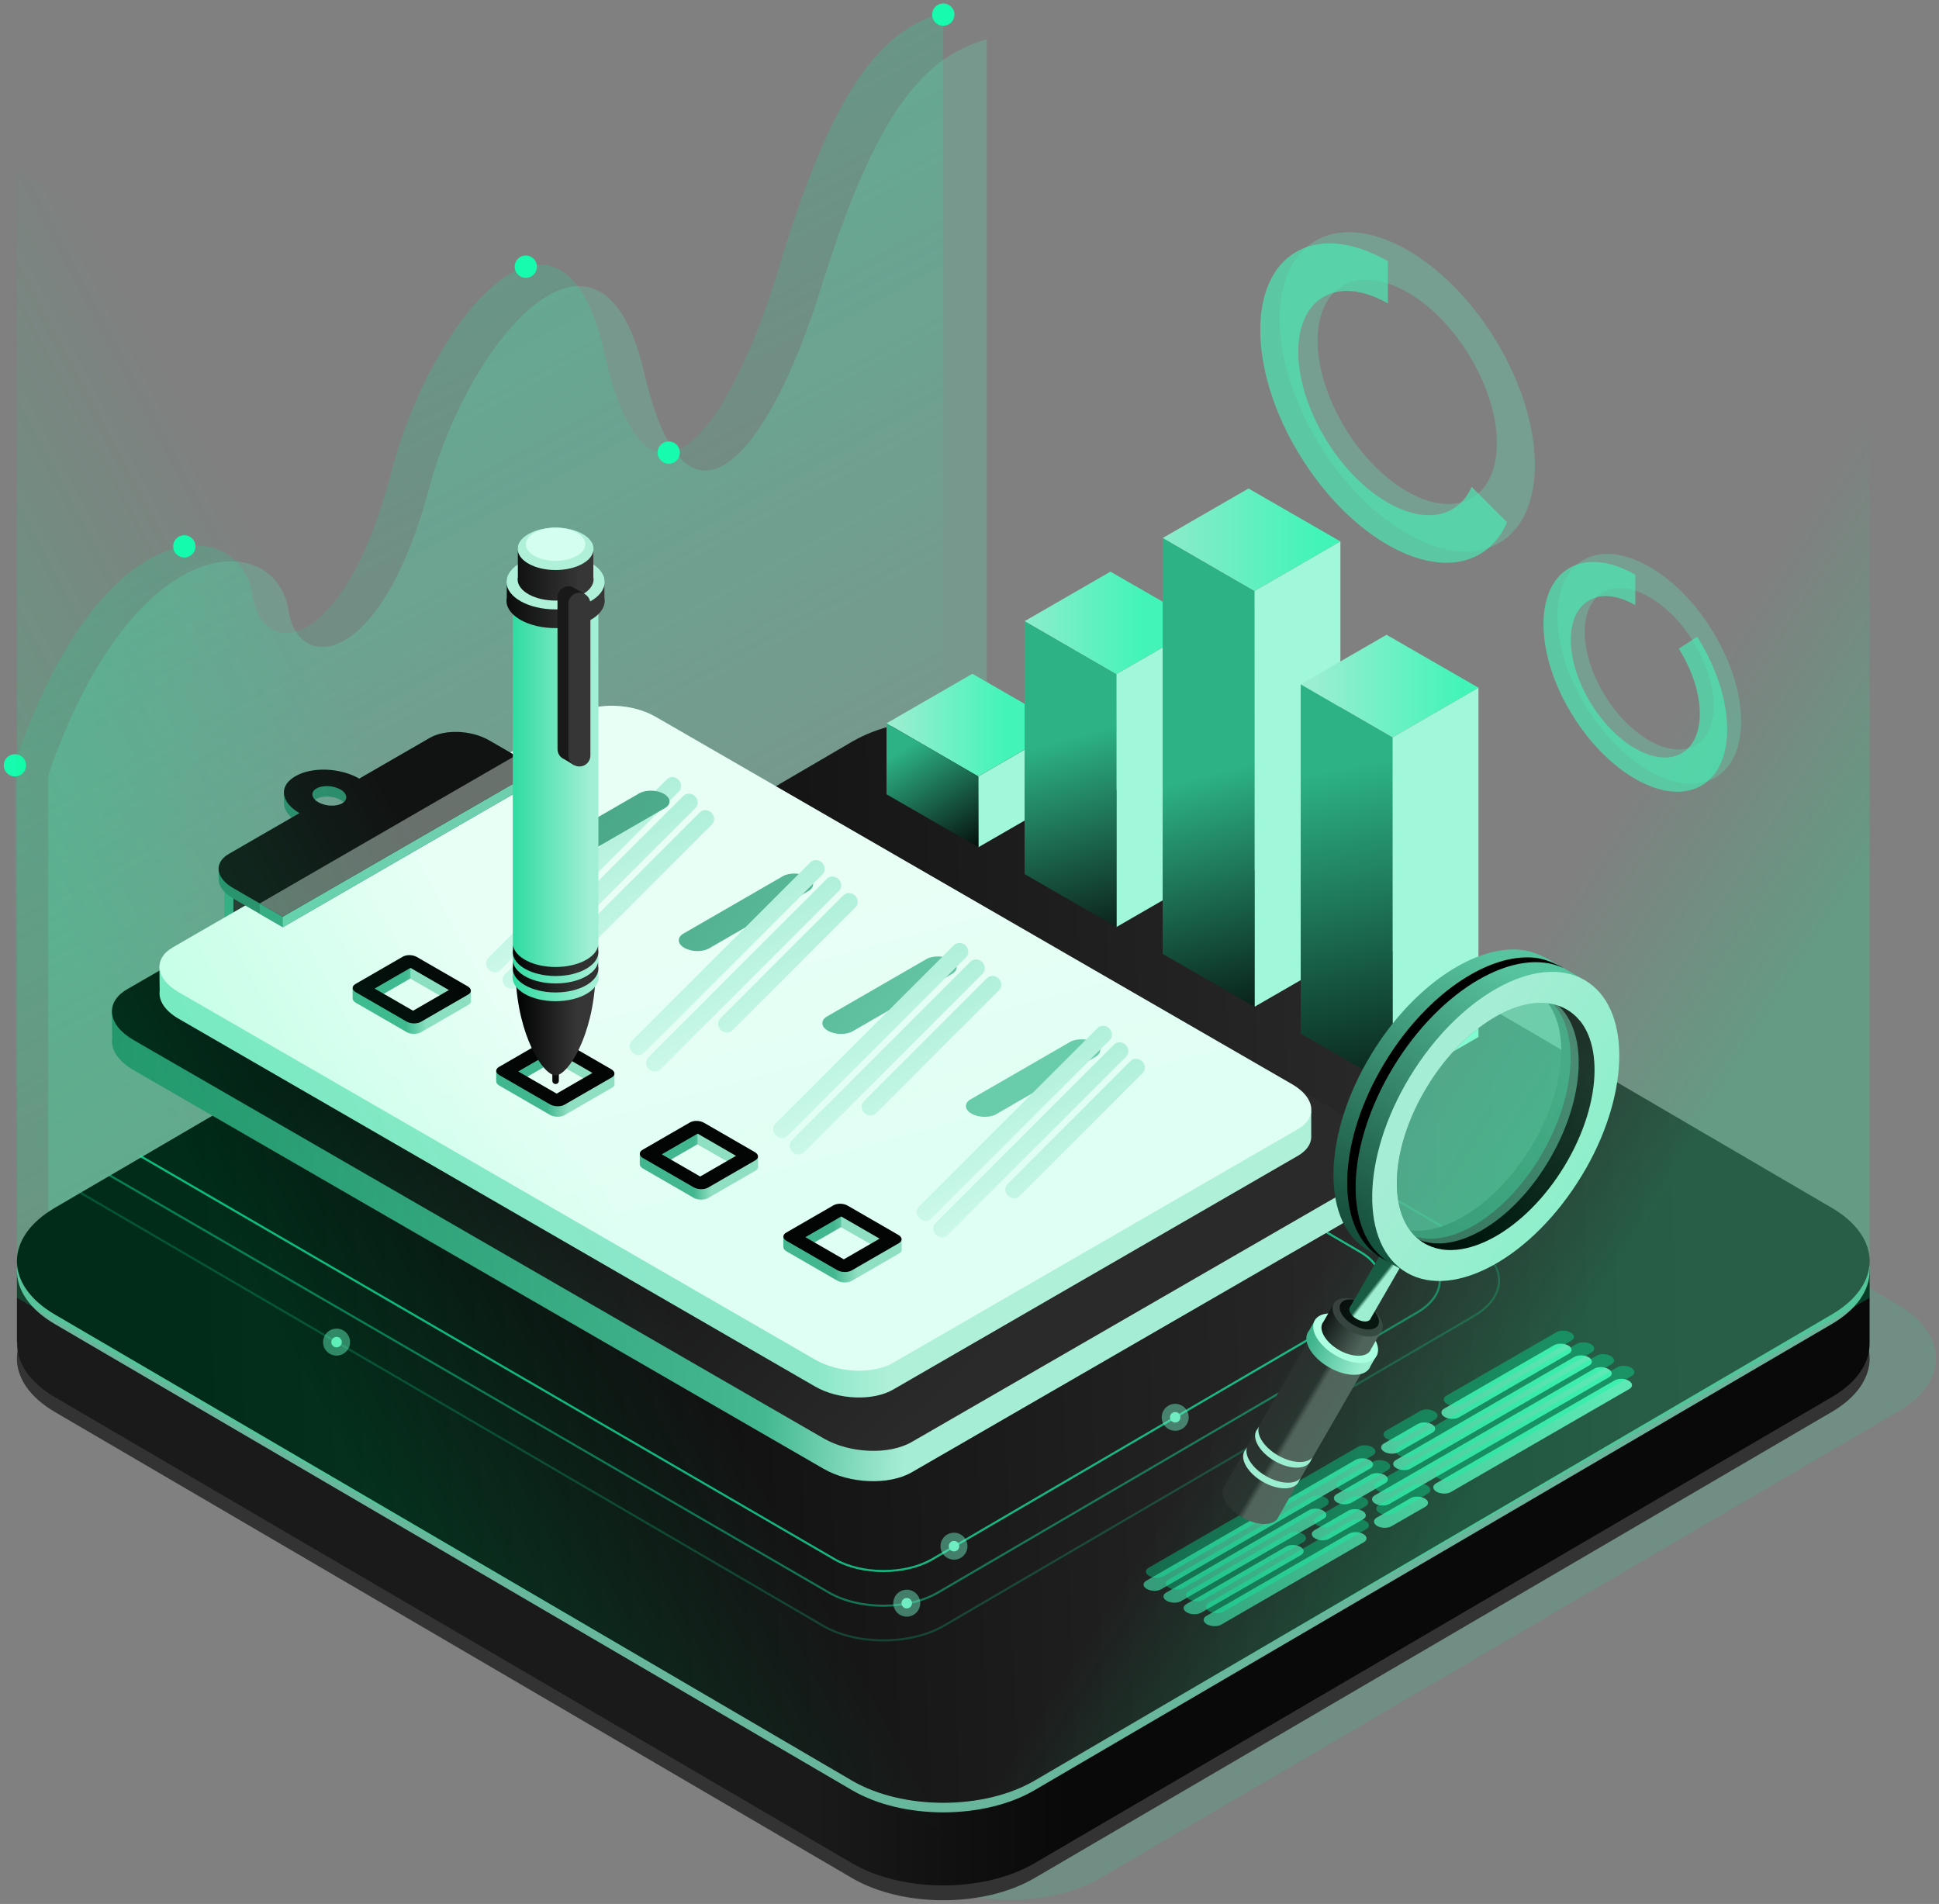 <svg xmlns="http://www.w3.org/2000/svg" xmlns:xlink="http://www.w3.org/1999/xlink" width="444px" height="436px" viewBox="0 0 444 436"><rect x="0" y="0" width="444" height="436" fill="#808080" stroke="none"/><title>Commercial Due Diligence-icn</title><desc>Created with Sketch.</desc><defs><linearGradient x1="47.445%" y1="7.532%" x2="70.611%" y2="67.001%" id="linearGradient-1"><stop stop-color="#32C896" offset="0%"></stop><stop stop-color="#32C896" stop-opacity="0" offset="100%"></stop></linearGradient><linearGradient x1="43.189%" y1="91.895%" x2="56.609%" y2="91.895%" id="linearGradient-2"><stop stop-color="#1A1A1A" offset="0%"></stop><stop stop-color="#090909" offset="100%"></stop></linearGradient><linearGradient x1="89.573%" y1="49.19%" x2="10.284%" y2="50.722%" id="linearGradient-3"><stop stop-color="#333333" offset="0%"></stop><stop stop-color="#000000" offset="100%"></stop></linearGradient><linearGradient x1="37.024%" y1="64.474%" x2="104.678%" y2="62.957%" id="linearGradient-4"><stop stop-color="#A6EDD5" offset="0%"></stop><stop stop-color="#43B891" offset="16.381%"></stop><stop stop-color="#287E61" stop-opacity="0.997" offset="100%"></stop></linearGradient><linearGradient x1="81.163%" y1="39.993%" x2="24.526%" y2="75.106%" id="linearGradient-5"><stop stop-color="#030404" offset="0%"></stop><stop stop-color="#2A2A2A" offset="100%"></stop></linearGradient><linearGradient x1="36.591%" y1="96.768%" x2="42.978%" y2="96.768%" id="linearGradient-6"><stop stop-color="#AFF0D8" offset="0%"></stop><stop stop-color="#8CE7C9" offset="100%"></stop></linearGradient><linearGradient x1="53.407%" y1="35.923%" x2="38.113%" y2="68.37%" id="linearGradient-7"><stop stop-color="#E8FFF6" offset="0%"></stop><stop stop-color="#E0FFF4" offset="100%"></stop></linearGradient><linearGradient x1="169.855%" y1="80.075%" x2="-40.374%" y2="40.211%" id="linearGradient-8"><stop stop-color="#DCFDF2" offset="0%"></stop><stop stop-color="#A6EDD5" offset="100%"></stop></linearGradient><linearGradient x1="169.855%" y1="79.523%" x2="-40.374%" y2="39.659%" id="linearGradient-9"><stop stop-color="#DCFDF2" offset="0%"></stop><stop stop-color="#A6EDD5" offset="100%"></stop></linearGradient><linearGradient x1="240.074%" y1="107.872%" x2="-57.065%" y2="28.238%" id="linearGradient-10"><stop stop-color="#DCFDF2" offset="0%"></stop><stop stop-color="#A6EDD5" offset="100%"></stop></linearGradient><linearGradient x1="237.305%" y1="131.649%" x2="-347.527%" y2="-102.01%" id="linearGradient-11"><stop stop-color="#69CCAB" offset="0%"></stop><stop stop-color="#2C8668" stop-opacity="0.996" offset="100%"></stop></linearGradient><linearGradient x1="169.855%" y1="76.149%" x2="-40.374%" y2="36.285%" id="linearGradient-12"><stop stop-color="#DCFDF2" offset="0%"></stop><stop stop-color="#A6EDD5" offset="100%"></stop></linearGradient><linearGradient x1="169.855%" y1="75.596%" x2="-40.374%" y2="35.733%" id="linearGradient-13"><stop stop-color="#DCFDF2" offset="0%"></stop><stop stop-color="#A6EDD5" offset="100%"></stop></linearGradient><linearGradient x1="240.074%" y1="100.029%" x2="-57.065%" y2="20.395%" id="linearGradient-14"><stop stop-color="#DCFDF2" offset="0%"></stop><stop stop-color="#A6EDD5" offset="100%"></stop></linearGradient><linearGradient x1="130.421%" y1="96.021%" x2="-454.41%" y2="-137.638%" id="linearGradient-15"><stop stop-color="#69CCAB" offset="0%"></stop><stop stop-color="#2C8668" stop-opacity="0.996" offset="100%"></stop></linearGradient><linearGradient x1="169.855%" y1="72.223%" x2="-40.374%" y2="32.359%" id="linearGradient-16"><stop stop-color="#DCFDF2" offset="0%"></stop><stop stop-color="#A6EDD5" offset="100%"></stop></linearGradient><linearGradient x1="169.855%" y1="71.67%" x2="-40.374%" y2="31.806%" id="linearGradient-17"><stop stop-color="#DCFDF2" offset="0%"></stop><stop stop-color="#A6EDD5" offset="100%"></stop></linearGradient><linearGradient x1="240.074%" y1="92.186%" x2="-57.065%" y2="12.551%" id="linearGradient-18"><stop stop-color="#DCFDF2" offset="0%"></stop><stop stop-color="#A6EDD5" offset="100%"></stop></linearGradient><linearGradient x1="54.217%" y1="92.755%" x2="39.63%" y2="92.755%" id="linearGradient-19"><stop stop-color="#42B68F" offset="0%"></stop><stop stop-color="#8FDFC2" offset="100%"></stop></linearGradient><linearGradient x1="23.538%" y1="60.394%" x2="-561.294%" y2="-173.266%" id="linearGradient-20"><stop stop-color="#69CCAB" offset="0%"></stop><stop stop-color="#2C8668" stop-opacity="0.996" offset="100%"></stop></linearGradient><linearGradient x1="169.855%" y1="68.296%" x2="-40.374%" y2="28.433%" id="linearGradient-21"><stop stop-color="#DCFDF2" offset="0%"></stop><stop stop-color="#A6EDD5" offset="100%"></stop></linearGradient><linearGradient x1="169.855%" y1="67.744%" x2="-40.374%" y2="27.88%" id="linearGradient-22"><stop stop-color="#DCFDF2" offset="0%"></stop><stop stop-color="#A6EDD5" offset="100%"></stop></linearGradient><linearGradient x1="240.074%" y1="84.342%" x2="-57.065%" y2="4.708%" id="linearGradient-23"><stop stop-color="#DCFDF2" offset="0%"></stop><stop stop-color="#A6EDD5" offset="100%"></stop></linearGradient><linearGradient x1="57.865%" y1="90.529%" x2="37.629%" y2="90.529%" id="linearGradient-24"><stop stop-color="#42B68F" offset="0%"></stop><stop stop-color="#8FDFC2" offset="100%"></stop></linearGradient><linearGradient x1="32.315%" y1="51.785%" x2="95.27%" y2="51.785%" id="linearGradient-25"><stop stop-color="#42F4B8" offset="0%"></stop><stop stop-color="#99EED0" offset="100%"></stop></linearGradient><linearGradient x1="71.11%" y1="16.214%" x2="23.861%" y2="120.401%" id="linearGradient-26"><stop stop-color="#2DB285" offset="0%"></stop><stop stop-color="#020202" offset="100%"></stop></linearGradient><linearGradient x1="33.575%" y1="54.901%" x2="101.567%" y2="54.901%" id="linearGradient-27"><stop stop-color="#42F4B8" offset="0%"></stop><stop stop-color="#90ECCD" offset="100%"></stop></linearGradient><linearGradient x1="51.117%" y1="38.312%" x2="44.618%" y2="117.772%" id="linearGradient-28"><stop stop-color="#2DB285" offset="0%"></stop><stop stop-color="#050505" offset="100%"></stop></linearGradient><linearGradient x1="13.005%" y1="46.116%" x2="95.505%" y2="46.116%" id="linearGradient-29"><stop stop-color="#42F4B8" offset="0%"></stop><stop stop-color="#89EBC9" offset="100%"></stop></linearGradient><linearGradient x1="50.341%" y1="50.526%" x2="47.152%" y2="114.061%" id="linearGradient-30"><stop stop-color="#2DB285" offset="0%"></stop><stop stop-color="#010101" offset="100%"></stop></linearGradient><linearGradient x1="7.848%" y1="57.447%" x2="93.777%" y2="57.447%" id="linearGradient-31"><stop stop-color="#41F4B8" offset="0%"></stop><stop stop-color="#9BEED1" offset="100%"></stop></linearGradient><linearGradient x1="51.079%" y1="20.726%" x2="46.749%" y2="121.598%" id="linearGradient-32"><stop stop-color="#2DB285" offset="0%"></stop><stop stop-color="#000000" offset="100%"></stop></linearGradient><linearGradient x1="101.009%" y1="32.742%" x2="-2.039%" y2="66.211%" id="linearGradient-33"><stop stop-color="#76E2BE" offset="0%"></stop><stop stop-color="#369B7A" offset="100%"></stop></linearGradient><linearGradient x1="344.188%" y1="167.277%" x2="-240.643%" y2="-66.382%" id="linearGradient-34"><stop stop-color="#69CCAB" offset="0%"></stop><stop stop-color="#2C8668" stop-opacity="0.996" offset="100%"></stop></linearGradient><linearGradient x1="54.964%" y1="90.587%" x2="37.697%" y2="90.587%" id="linearGradient-35"><stop stop-color="#42B68F" offset="0%"></stop><stop stop-color="#8FDFC2" offset="100%"></stop></linearGradient><linearGradient x1="56.794%" y1="89.637%" x2="39.253%" y2="89.637%" id="linearGradient-36"><stop stop-color="#42B68F" offset="0%"></stop><stop stop-color="#8FDFC2" offset="100%"></stop></linearGradient><linearGradient x1="23.043%" y1="53.17%" x2="92.873%" y2="53.17%" id="linearGradient-37"><stop stop-color="#363636" offset="0%"></stop><stop stop-color="#040505" offset="100%"></stop></linearGradient><linearGradient x1="9.498%" y1="56.381%" x2="124.278%" y2="56.381%" id="linearGradient-38"><stop stop-color="#A1EFD4" offset="0%"></stop><stop stop-color="#11D695" offset="100%"></stop></linearGradient><linearGradient x1="25.514%" y1="-0.534%" x2="111.339%" y2="-0.534%" id="linearGradient-39"><stop stop-color="#363636" offset="0%"></stop><stop stop-color="#030404" offset="100%"></stop></linearGradient><linearGradient x1="18.327%" y1="59.578%" x2="129.343%" y2="59.578%" id="linearGradient-40"><stop stop-color="#363636" offset="0%"></stop><stop stop-color="#030404" offset="100%"></stop></linearGradient><linearGradient x1="25.766%" y1="133.151%" x2="99.06%" y2="133.151%" id="linearGradient-41"><stop stop-color="#323232" offset="0%"></stop><stop stop-color="#030404" offset="100%"></stop></linearGradient><linearGradient x1="25.766%" y1="79.193%" x2="99.06%" y2="79.193%" id="linearGradient-42"><stop stop-color="#323232" offset="0%"></stop><stop stop-color="#030404" offset="100%"></stop></linearGradient><linearGradient x1="45.812%" y1="48.571%" x2="55.629%" y2="48.194%" id="linearGradient-43"><stop stop-color="#565B59" offset="0%"></stop><stop stop-color="#2B2B2B" offset="100%"></stop></linearGradient><linearGradient x1="8.569%" y1="51.459%" x2="90.236%" y2="55.273%" id="linearGradient-44"><stop stop-color="#A6EDD5" offset="0%"></stop><stop stop-color="#40B28C" offset="100%"></stop></linearGradient><linearGradient x1="18.062%" y1="59.693%" x2="101.246%" y2="59.693%" id="linearGradient-45"><stop stop-color="#555A58" offset="0%"></stop><stop stop-color="#0F0F0F" offset="100%"></stop></linearGradient><linearGradient x1="45.722%" y1="58.558%" x2="58.004%" y2="53.028%" id="linearGradient-46"><stop stop-color="#A6EDD5" offset="0%"></stop><stop stop-color="#1A5541" offset="100%"></stop></linearGradient><linearGradient x1="77.706%" y1="46.45%" x2="14.629%" y2="42.251%" id="linearGradient-47"><stop stop-color="#212121" offset="0%"></stop><stop stop-color="#000000" offset="100%"></stop></linearGradient><linearGradient x1="91.478%" y1="51.569%" x2="-4.285%" y2="53.87%" id="linearGradient-48"><stop stop-color="#57C39F" offset="0%"></stop><stop stop-color="#114534" offset="100%"></stop></linearGradient><linearGradient x1="63.909%" y1="74.572%" x2="49.561%" y2="58.493%" id="linearGradient-49"><stop stop-color="#00FF92" offset="0%"></stop><stop stop-color="#00FF92" stop-opacity="0" offset="100%"></stop></linearGradient><linearGradient x1="31.931%" y1="73.513%" x2="54.775%" y2="51.996%" id="linearGradient-50"><stop stop-color="#00FF92" offset="0%"></stop><stop stop-color="#00FF92" stop-opacity="0" offset="100%"></stop></linearGradient></defs><g id="Page-1" stroke="none" stroke-width="1" fill="none" fill-rule="evenodd"><g id="Commercial-Due-Diligence-icn"><path d="M215.996,2.867 C201.431,7.046 190.583,20.62 178.335,61.338 C167.413,97.646 148.375,125.174 138.368,80.726 C128.503,36.911 98.672,73.167 89.708,107.692 C78.664,150.222 59.945,150.881 57.85,136.482 C55.115,117.676 23.108,116.256 3.412,174.827 L3.412,301.709 L200.815,187.738 L215.996,187.586 L215.996,2.867 Z" id="path5709" fill="url(#linearGradient-1)" fill-rule="nonzero" opacity="0.375"></path><path d="M225.953,8.994 C211.231,13.088 200.266,26.384 187.885,66.266 C176.846,101.83 157.601,128.793 147.486,85.257 C137.515,42.341 107.362,77.853 98.3,111.67 C87.137,153.328 68.216,153.974 66.098,139.87 C63.333,121.449 30.98,120.058 11.071,177.429 L11.071,301.709 L210.608,190.075 L225.953,189.926 L225.953,8.994 Z" id="path5889" fill="#5BF2BF" fill-rule="nonzero" opacity="0.216"></path><path d="M252.075,192.066 L434.627,298.809 C446.2,305.576 446.2,316.471 434.627,323.238 L252.075,429.981 C240.502,436.748 221.868,436.748 210.295,429.981 L27.743,323.238 C16.17,316.471 16.17,305.576 27.743,298.809 L210.295,192.066 C221.868,185.299 240.502,185.299 252.075,192.066 L252.075,192.066 Z" id="path3925" fill="#32C896" fill-rule="nonzero" opacity="0.2"></path><path d="M236.886,192.159 L419.438,298.901 C431.011,305.668 431.011,316.564 419.438,323.331 L236.886,430.073 C225.313,436.84 206.679,436.84 195.106,430.073 L12.554,323.331 C0.981,316.564 0.981,305.668 12.554,298.901 L195.106,192.159 C206.679,185.392 225.313,185.392 236.886,192.159 Z" id="path3927" fill="#333333" fill-rule="nonzero"></path><path d="M216.018,183.677 C208.467,183.677 200.902,185.371 195.115,188.755 L14.823,294.159 L3.878,291.448 L3.878,307.323 L3.927,307.323 C3.752,311.874 6.598,316.46 12.555,319.943 L195.115,426.679 C206.688,433.446 225.299,433.446 236.872,426.679 L419.432,319.943 C425.24,316.547 428.131,312.1 428.109,307.668 L428.109,290.659 L416.967,294.061 L236.872,188.755 C231.086,185.371 223.57,183.677 216.018,183.677 L216.018,183.677 Z" id="path3929" fill="url(#linearGradient-2)" fill-rule="nonzero"></path><path d="M195.106,172.034 L12.554,278.777 C0.981,285.544 0.981,296.439 12.554,303.206 L195.106,409.949 C206.679,416.716 225.313,416.716 236.886,409.949 L419.438,303.206 C431.011,296.439 431.011,285.544 419.438,278.777 L236.886,172.034 C225.313,165.267 206.679,165.267 195.106,172.034 Z" id="path3931" fill="#68B69C" fill-rule="nonzero"></path><path d="M236.886,169.843 L419.438,276.585 C431.011,283.352 431.011,294.248 419.438,301.015 L236.886,407.757 C225.313,414.524 206.679,414.524 195.106,407.757 L12.554,301.015 C0.981,294.248 0.981,283.352 12.554,276.585 L195.106,169.843 C206.679,163.076 225.313,163.076 236.886,169.843 Z" id="path3933" fill="url(#linearGradient-3)" fill-rule="nonzero"></path><path d="M25.096,269.139 L189.742,364.656 C196.693,368.719 207.886,368.719 214.837,364.656 L324.486,300.574 C331.438,296.512 331.438,289.971 324.486,285.908 L214.837,221.826 C207.886,217.763 196.693,217.763 189.742,221.826" id="path5564" stroke="#16FBAE" stroke-width="0.481" opacity="0.407"></path><path d="M32.087,264.703 L191.078,357.043 C197.299,360.656 207.29,360.673 213.501,357.043 L311.477,299.793 C317.688,296.163 317.688,290.319 311.477,286.69 L213.501,229.439 C207.29,225.81 197.289,225.81 191.078,229.439" id="path5566" stroke="#16FBAE" stroke-width="0.481" opacity="0.694"></path><path d="M18.439,273.145 L188.406,372.27 C196.097,376.766 208.481,376.766 216.173,372.27 L337.496,301.356 C345.187,296.86 345.187,289.622 337.496,285.126 L216.173,214.212 C208.481,209.717 196.097,209.717 188.406,214.212" id="path5568" stroke="#16FBAE" stroke-width="0.481" opacity="0.199"></path><path d="M221.534,354.069 C221.534,355.775 220.152,357.158 218.446,357.158 C216.74,357.158 215.357,355.775 215.357,354.069 C215.357,352.363 216.74,350.98 218.446,350.98 C220.152,350.98 221.534,352.363 221.534,354.069 Z" id="path5570" fill="#70ECC2" fill-rule="nonzero" opacity="0.477" transform="translate(218.446, 354.069) scale(-1, 1) translate(-218.446, -354.069) "></path><path d="M217.243,354.069 C217.243,354.733 217.781,355.272 218.446,355.272 C219.11,355.272 219.648,354.733 219.648,354.069 C219.648,353.405 219.11,352.866 218.446,352.866 C217.781,352.866 217.243,353.405 217.243,354.069 Z" id="path5572" fill="#70ECC2" fill-rule="nonzero"></path><path d="M206.432,367.123 C206.432,367.787 206.971,368.325 207.635,368.325 C208.299,368.325 208.838,367.787 208.838,367.123 C208.838,366.458 208.299,365.92 207.635,365.92 C206.971,365.92 206.432,366.458 206.432,367.123 Z" id="path5574" fill="#70ECC2" fill-rule="nonzero"></path><path d="M210.724,367.122 C210.724,368.828 209.341,370.211 207.635,370.211 C205.929,370.211 204.546,368.828 204.546,367.122 C204.546,365.417 205.929,364.034 207.635,364.034 C209.341,364.034 210.724,365.417 210.724,367.122 Z" id="path5576" fill="#70ECC2" fill-rule="nonzero" opacity="0.477" transform="translate(207.635, 367.122) scale(-1, 1) translate(-207.635, -367.122) "></path><g id="g3713" transform="translate(171.602, 250.178) scale(-1, 1) translate(-171.602, -250.178) translate(25.498, 161.046)" fill-rule="nonzero"><path d="M266.315,40.748 L266.315,54.695 C266.315,54.695 257.454,51.824 257.372,51.495 C257.29,51.167 254.911,41.24 255.239,41.076 C255.567,40.912 266.315,40.748 266.315,40.748 Z" id="path3697" fill="#3BA783"></path><path d="M264.264,40.748 L264.264,54.695 C264.264,54.695 255.403,51.824 255.321,51.495 C255.239,51.167 252.86,41.24 253.188,41.076 C253.516,40.912 264.264,40.748 264.264,40.748 Z" id="path3699" fill="#2B2B2B"></path><path d="M173.876,15.076 C170.234,15.226 166.521,16.211 163.53,17.938 L16.767,102.619 L0.55,103.94 L0.55,109.917 L0.55,110.137 C0.4,112.157 1.505,114.054 3.999,115.494 L108.936,176.108 C114.117,179.1 123.133,178.756 129.116,175.301 L287.106,84.016 C290.675,81.955 292.35,79.273 292.022,76.824 L292.095,70.334 C292.095,70.334 284.496,71.492 279.62,72.462 L183.635,17.058 C181.045,15.562 177.518,14.926 173.876,15.077 L173.876,15.076 Z" id="path3551" fill="url(#linearGradient-4)"></path><path d="M287.128,77.116 L129.105,168.339 C123.122,171.793 114.132,172.165 108.951,169.174 L4.028,108.597 C-1.154,105.605 -0.508,100.415 5.475,96.96 L163.499,5.738 C169.482,2.283 178.47,1.911 183.652,4.903 L288.575,65.48 C293.757,68.472 293.112,73.662 287.128,77.116 Z" id="rect3542" fill="url(#linearGradient-5)"></path><path d="M176.757,11.335 C173.538,11.468 170.258,12.338 167.615,13.864 L31.786,92.249 L17.458,93.416 L17.458,98.697 L17.458,98.892 C17.325,100.676 18.302,102.352 20.505,103.625 L113.219,157.178 C117.796,159.821 125.762,159.517 131.048,156.465 L276.797,72.245 C279.951,70.424 281.43,68.054 281.141,65.891 L281.205,60.156 C281.205,60.156 274.491,61.179 270.183,62.037 L185.379,13.086 C183.09,11.765 179.975,11.203 176.756,11.336 L176.757,11.335 Z" id="path3664" fill="url(#linearGradient-6)"></path><path d="M276.817,66.148 L131.038,150.314 C125.752,153.365 117.809,153.694 113.232,151.051 L20.531,97.53 C15.952,94.887 16.523,90.302 21.809,87.249 L167.588,3.085 C172.874,0.033 180.816,-0.296 185.394,2.347 L278.095,55.868 C282.674,58.512 282.104,63.096 276.817,66.148 L276.817,66.148 Z" id="path3666" fill="url(#linearGradient-7)"></path><path d="M212.711,8.945 C210.261,9.046 207.717,9.707 205.705,10.869 L194.333,17.417 L252.942,51.272 L264.342,44.696 C266.579,43.404 267.682,41.746 267.644,40.187 L267.644,40.13 L267.644,37.575 L266.294,37.575 C266.009,37.326 265.665,37.074 265.289,36.857 L249.123,27.524 C251.488,26.159 252.689,24.432 252.683,22.786 L252.683,22.671 L252.683,20.374 C252.683,20.374 252.113,20.593 251.937,20.661 C251.523,20.114 250.947,19.608 250.185,19.168 L249.955,19.024 C246.227,16.872 239.759,17.142 235.454,19.627 L219.287,10.295 C217.544,9.289 215.162,8.844 212.711,8.945 L212.711,8.945 Z M242.575,21.35 C243.57,21.308 244.545,21.491 245.246,21.895 C246.648,22.705 246.435,24.119 244.815,25.054 C243.196,25.989 240.762,26.094 239.359,25.284 C237.957,24.474 238.142,23.06 239.761,22.125 C240.571,21.658 241.58,21.391 242.575,21.35 Z" id="path3684" fill-opacity="0.996" fill="#2E8A6B"></path><polygon id="path3701" fill="#3BA783" points="201.697 13.191 194.346 17.412 252.954 51.267 258.238 48.223 258.238 45.84"></polygon><path d="M249.952,16.649 C246.224,14.497 239.75,14.765 235.446,17.251 L219.275,7.915 C215.789,5.902 209.743,6.153 205.718,8.477 L194.332,15.049 L252.942,48.887 L264.328,42.315 C268.353,39.991 268.787,36.5 265.301,34.488 L249.131,25.152 C253.436,22.666 253.9,18.929 250.172,16.777 L249.952,16.649 L249.952,16.649 Z M245.246,19.511 C246.649,20.321 246.44,21.728 244.821,22.663 C243.201,23.598 240.764,23.719 239.361,22.909 C237.959,22.099 238.136,20.674 239.756,19.739 C241.375,18.804 243.844,18.702 245.246,19.511 Z" id="rect3670" fill="#111212"></path><polygon id="path3686" fill="#6ECFAF" points="194.333 15.062 194.333 17.417 252.942 51.272 252.942 48.889"></polygon><polygon id="path3703" fill="#69716D" points="199.629 11.985 194.346 15.057 252.954 48.884 258.238 45.84 199.658 11.985 199.63 11.985"></polygon></g><g id="g3743" transform="translate(137.598, 204.043) scale(-1, 1) rotate(45) translate(-137.598, -204.043) translate(106.326, 196.303)" fill-rule="nonzero"><path d="M2.511,0.339 L60.344,0.339 C61.353,0.339 62.166,1.21 62.166,2.293 C62.166,3.376 61.353,4.248 60.344,4.248 L2.511,4.248 C1.501,4.248 0.688,3.376 0.688,2.293 C0.688,1.21 1.501,0.339 2.511,0.339 Z" id="rect3730" fill="url(#linearGradient-8)"></path><path d="M2.511,5.681 L60.344,5.681 C61.353,5.681 62.166,6.553 62.166,7.636 C62.166,8.719 61.353,9.59 60.344,9.59 L2.511,9.59 C1.501,9.59 0.688,8.719 0.688,7.636 C0.688,6.553 1.501,5.681 2.511,5.681 Z" id="rect3732" fill="url(#linearGradient-9)"></path><path d="M2.511,11.024 L42.362,11.024 C43.372,11.024 44.185,11.895 44.185,12.978 C44.185,14.061 43.372,14.933 42.362,14.933 L2.511,14.933 C1.501,14.933 0.688,14.061 0.688,12.978 C0.688,11.895 1.501,11.024 2.511,11.024 Z" id="rect3736" fill="url(#linearGradient-10)"></path></g><path d="M179.238,200.659 L156.51,213.781 C154.995,214.656 155.083,216.116 156.709,217.054 C158.334,217.993 160.863,218.044 162.378,217.169 L185.106,204.047 C186.621,203.172 186.533,201.712 184.908,200.774 C183.282,199.835 180.753,199.784 179.238,200.659 L179.238,200.659 Z" id="rect3748" fill="url(#linearGradient-11)" fill-rule="nonzero"></path><g id="g3750" transform="translate(170.473, 223.023) scale(-1, 1) rotate(45) translate(-170.473, -223.023) translate(139.201, 215.284)" fill-rule="nonzero"><path d="M2.511,0.339 L60.344,0.339 C61.353,0.339 62.166,1.21 62.166,2.293 C62.166,3.376 61.353,4.248 60.344,4.248 L2.511,4.248 C1.501,4.248 0.688,3.376 0.688,2.293 C0.688,1.21 1.501,0.339 2.511,0.339 Z" id="rect3752" fill="url(#linearGradient-12)"></path><path d="M2.511,5.681 L60.344,5.681 C61.353,5.681 62.166,6.553 62.166,7.636 C62.166,8.719 61.353,9.59 60.344,9.59 L2.511,9.59 C1.501,9.59 0.688,8.719 0.688,7.636 C0.688,6.553 1.501,5.681 2.511,5.681 Z" id="rect3754" fill="url(#linearGradient-13)"></path><path d="M2.511,11.024 L42.362,11.024 C43.372,11.024 44.185,11.895 44.185,12.978 C44.185,14.061 43.372,14.933 42.362,14.933 L2.511,14.933 C1.501,14.933 0.688,14.061 0.688,12.978 C0.688,11.895 1.501,11.024 2.511,11.024 Z" id="rect3756" fill="url(#linearGradient-14)"></path></g><path d="M212.113,219.64 L189.385,232.761 C187.87,233.636 187.958,235.096 189.584,236.035 C191.209,236.973 193.738,237.024 195.253,236.149 L217.981,223.027 C219.497,222.152 219.408,220.693 217.783,219.754 C216.157,218.816 213.629,218.765 212.113,219.64 L212.113,219.64 Z" id="rect3762" fill="url(#linearGradient-15)" fill-rule="nonzero"></path><g id="g3764" transform="translate(203.348, 242.004) scale(-1, 1) rotate(45) translate(-203.348, -242.004) translate(172.076, 234.264)" fill-rule="nonzero"><path d="M2.511,0.339 L60.344,0.339 C61.353,0.339 62.166,1.21 62.166,2.293 C62.166,3.376 61.353,4.248 60.344,4.248 L2.511,4.248 C1.501,4.248 0.688,3.376 0.688,2.293 C0.688,1.21 1.501,0.339 2.511,0.339 Z" id="rect3766" fill="url(#linearGradient-16)"></path><path d="M2.511,5.681 L60.344,5.681 C61.353,5.681 62.166,6.553 62.166,7.636 C62.166,8.719 61.353,9.59 60.344,9.59 L2.511,9.59 C1.501,9.59 0.688,8.719 0.688,7.636 C0.688,6.553 1.501,5.681 2.511,5.681 Z" id="rect3768" fill="url(#linearGradient-17)"></path><path d="M2.511,11.024 L42.362,11.024 C43.372,11.024 44.185,11.895 44.185,12.978 C44.185,14.061 43.372,14.933 42.362,14.933 L2.511,14.933 C1.501,14.933 0.688,14.061 0.688,12.978 C0.688,11.895 1.501,11.024 2.511,11.024 Z" id="rect3770" fill="url(#linearGradient-18)"></path></g><g id="g3866" transform="translate(160.42, 265.707) scale(-1, 1) translate(-160.42, -265.707) translate(146.468, 256.566)" fill-rule="nonzero"><path d="M14.794,2.537 C14.211,2.548 13.639,2.687 13.17,2.957 L2.285,9.212 L0.812,8.46 L0.782,10.625 L0.782,10.685 C0.782,11.004 1.003,11.29 1.413,11.527 L12.238,17.782 C13.113,18.286 14.608,18.263 15.546,17.721 L27.153,11.016 C27.65,10.729 27.889,10.354 27.874,9.994 L27.874,7.618 L26.16,8.49 L16.418,2.867 C15.981,2.615 15.377,2.525 14.794,2.537 L14.794,2.537 Z M14.644,5.453 L22.823,10.174 L22.492,10.355 L13.501,14.955 L5.833,10.505 L14.644,5.453 Z" id="path3868" fill="url(#linearGradient-19)"></path><polygon id="path3870" fill="#8FDFC2" points="14.637 3.036 14.644 5.453 6.854 9.951 4.738 7.803 12.512 3.336"></polygon><path d="M16.403,0.476 C15.529,-0.028 14.103,0 13.165,0.542 L1.547,7.25 C0.609,7.791 0.531,8.63 1.406,9.135 L12.239,15.39 C13.113,15.894 14.593,15.865 15.531,15.323 L27.149,8.616 C28.087,8.074 28.11,7.236 27.236,6.731 L16.403,0.477 L16.403,0.476 Z M14.631,3.033 L22.834,7.769 L14.037,12.848 L5.834,8.112 L14.631,3.033 L14.631,3.033 Z" id="path3872" fill="#030404"></path></g><path d="M244.988,238.62 L222.261,251.742 C220.745,252.617 220.833,254.077 222.459,255.015 C224.084,255.954 226.613,256.005 228.129,255.13 L250.856,242.008 C252.372,241.133 252.283,239.673 250.658,238.735 C249.032,237.796 246.504,237.745 244.988,238.62 Z" id="rect3776" fill="url(#linearGradient-20)" fill-rule="nonzero"></path><g id="g3778" transform="translate(236.223, 260.984) scale(-1, 1) rotate(45) translate(-236.223, -260.984) translate(204.951, 253.245)" fill-rule="nonzero"><path d="M2.511,0.339 L60.344,0.339 C61.353,0.339 62.166,1.21 62.166,2.293 C62.166,3.376 61.353,4.248 60.344,4.248 L2.511,4.248 C1.501,4.248 0.688,3.376 0.688,2.293 C0.688,1.21 1.501,0.339 2.511,0.339 Z" id="rect3780" fill="url(#linearGradient-21)"></path><path d="M2.511,5.681 L60.344,5.681 C61.353,5.681 62.166,6.553 62.166,7.636 C62.166,8.719 61.353,9.59 60.344,9.59 L2.511,9.59 C1.501,9.59 0.688,8.719 0.688,7.636 C0.688,6.553 1.501,5.681 2.511,5.681 Z" id="rect3782" fill="url(#linearGradient-22)"></path><path d="M2.511,11.024 L42.362,11.024 C43.372,11.024 44.185,11.895 44.185,12.978 C44.185,14.061 43.372,14.933 42.362,14.933 L2.511,14.933 C1.501,14.933 0.688,14.061 0.688,12.978 C0.688,11.895 1.501,11.024 2.511,11.024 Z" id="rect3784" fill="url(#linearGradient-23)"></path></g><g id="g3861" transform="translate(193.301, 284.677) scale(-1, 1) translate(-193.301, -284.677) translate(179.349, 275.536)" fill-rule="nonzero"><path d="M14.794,2.537 C14.211,2.548 13.639,2.687 13.17,2.957 L2.285,9.212 L0.812,8.46 L0.782,10.625 L0.782,10.685 C0.782,11.004 1.003,11.29 1.413,11.527 L12.238,17.782 C13.113,18.286 14.608,18.263 15.546,17.721 L27.153,11.016 C27.65,10.729 27.889,10.354 27.874,9.994 L27.874,7.618 L26.16,8.49 L16.418,2.867 C15.981,2.615 15.377,2.525 14.794,2.537 L14.794,2.537 Z M14.644,5.453 L22.823,10.174 L22.492,10.355 L13.501,14.955 L5.833,10.505 L14.644,5.453 Z" id="path3786" fill="url(#linearGradient-24)"></path><polygon id="path3859" fill="#8FDFC2" points="14.637 3.036 14.644 5.453 6.854 9.951 4.738 7.803 12.512 3.336"></polygon><path d="M16.403,0.476 C15.529,-0.028 14.103,0 13.165,0.542 L1.547,7.25 C0.609,7.791 0.531,8.63 1.406,9.135 L12.239,15.39 C13.113,15.894 14.593,15.865 15.531,15.323 L27.149,8.616 C28.087,8.074 28.11,7.236 27.236,6.731 L16.403,0.477 L16.403,0.476 Z M14.631,3.033 L22.834,7.769 L14.037,12.848 L5.834,8.112 L14.631,3.033 L14.631,3.033 Z" id="path3854" fill="#030404"></path></g><g id="g4068" transform="translate(269.744, 180.214) scale(-1, 1) translate(-269.744, -180.214) translate(200.804, 110.659)" fill-rule="nonzero"><g id="g4052" transform="translate(94.838, 42.448)"><polygon id="path4054" fill="url(#linearGradient-25)" points="21.185 1.185 0.142 13.303 19.839 24.691 40.844 12.534"></polygon><polygon id="path4056" fill="#A0F7D9" points="0.142 29.555 0.142 13.303 19.839 24.691 19.801 40.904"></polygon><polygon id="path4058" fill="url(#linearGradient-26)" points="40.844 28.786 40.844 12.534 19.839 24.691 19.801 40.904"></polygon></g><g id="g4036" transform="translate(63.226, 20.092)"><polygon id="path4038" fill="url(#linearGradient-27)" points="21.185 0.15 0.142 12.269 19.839 23.656 40.844 11.499"></polygon><polygon id="path4040" fill="#A0F7D9" points="0.142 70.18 0.142 12.269 19.839 23.656 19.801 81.529"></polygon><polygon id="path4042" fill="url(#linearGradient-28)" points="40.844 69.411 40.844 11.499 19.839 23.656 19.801 81.529"></polygon></g><g id="g4028" transform="translate(31.613, 0.197)"><polygon id="path4030" fill="url(#linearGradient-29)" points="21.185 1.007 0.142 13.125 19.839 24.512 40.844 12.356"></polygon><polygon id="path4032" fill="#A0F7D9" points="0.142 108.344 0.142 13.125 19.839 24.512 19.801 119.693"></polygon><polygon id="path4034" fill="url(#linearGradient-30)" points="40.844 107.574 40.844 12.356 19.839 24.512 19.801 119.693"></polygon></g><g id="g4021" transform="translate(0, 34.47)"><polygon id="rect3979" fill="url(#linearGradient-31)" points="21.185 0.236 0.142 12.355 19.839 23.742 40.844 11.585"></polygon><polygon id="path3993" fill="#A0F7D9" points="0.142 92.34 0.142 12.355 19.839 23.742 19.801 103.689"></polygon><polygon id="path4019" fill="url(#linearGradient-32)" points="40.844 91.57 40.844 11.585 19.839 23.742 19.801 103.689"></polygon></g></g><path d="M75.868,307.339 C75.868,308.003 76.406,308.541 77.07,308.541 C77.735,308.541 78.273,308.003 78.273,307.339 C78.273,306.674 77.735,306.136 77.07,306.136 C76.406,306.136 75.868,306.674 75.868,307.339 Z" id="path5644" fill="#70ECC2" fill-rule="nonzero"></path><path d="M80.159,307.339 C80.159,309.045 78.776,310.427 77.07,310.427 C75.364,310.427 73.982,309.045 73.982,307.339 C73.982,305.633 75.364,304.25 77.07,304.25 C78.776,304.25 80.159,305.633 80.159,307.339 Z" id="path5646" fill="#70ECC2" fill-rule="nonzero" opacity="0.477" transform="translate(77.07, 307.339) scale(-1, 1) translate(-77.07, -307.339) "></path><path d="M267.899,324.554 C267.899,325.218 268.437,325.756 269.102,325.756 C269.766,325.756 270.304,325.218 270.304,324.554 C270.304,323.889 269.766,323.351 269.102,323.351 C268.437,323.351 267.899,323.889 267.899,324.554 Z" id="path5648" fill="#70ECC2" fill-rule="nonzero"></path><path d="M272.19,324.554 C272.19,326.26 270.808,327.642 269.102,327.642 C267.396,327.642 266.013,326.26 266.013,324.554 C266.013,322.848 267.396,321.465 269.102,321.465 C270.808,321.465 272.19,322.848 272.19,324.554 Z" id="path5650" fill="#70ECC2" fill-rule="nonzero" opacity="0.477" transform="translate(269.102, 324.554) scale(-1, 1) translate(-269.102, -324.554) "></path><path d="M44.755,125.11 C44.755,126.521 43.611,127.665 42.201,127.665 C40.79,127.665 39.646,126.521 39.646,125.11 C39.646,123.7 40.79,122.556 42.201,122.556 C43.611,122.556 44.755,123.7 44.755,125.11 L44.755,125.11 Z" id="path5429" fill="#16FBAE" fill-rule="nonzero" transform="translate(42.201, 125.11) scale(-1, 1) translate(-42.201, -125.11) "></path><path d="M5.967,175.259 C5.967,176.67 4.823,177.814 3.412,177.814 C2.001,177.814 0.857,176.67 0.857,175.259 C0.857,173.848 2.001,172.705 3.412,172.705 C4.823,172.705 5.967,173.848 5.967,175.259 L5.967,175.259 Z" id="path5752" fill="#16FBAE" fill-rule="nonzero" transform="translate(3.412, 175.259) scale(-1, 1) translate(-3.412, -175.259) "></path><path d="M218.551,3.346 C218.551,4.757 217.407,5.901 215.996,5.901 C214.585,5.901 213.441,4.757 213.441,3.346 C213.441,1.935 214.585,0.791 215.996,0.791 C217.407,0.791 218.551,1.935 218.551,3.346 L218.551,3.346 Z" id="path5754" fill="#16FBAE" fill-rule="nonzero" transform="translate(215.996, 3.346) scale(-1, 1) translate(-215.996, -3.346) "></path><path d="M308.201,53.178 C305.679,53.269 303.33,53.908 301.227,55.124 C290.36,61.401 290.313,81.072 300.877,99.684 C301.215,100.286 301.586,100.879 301.948,101.477 C313.559,120.602 332.034,130.85 343.251,124.369 C354.467,117.889 354.162,97.12 342.551,77.994 C333.117,62.455 319.13,52.782 308.201,53.178 Z M312.378,64.066 C320.05,63.789 329.871,70.582 336.495,81.493 C344.646,94.92 344.872,109.499 336.997,114.049 C329.122,118.599 316.135,111.406 307.983,97.979 C307.728,97.559 307.477,97.133 307.239,96.71 C299.822,83.643 299.851,69.851 307.48,65.444 C308.957,64.591 310.607,64.13 312.378,64.066 L312.378,64.066 Z" id="path5791" fill="#5BF2BF" fill-rule="nonzero" opacity="0.267"></path><path d="M367.551,126.836 C365.736,126.901 364.045,127.362 362.532,128.236 C354.712,132.754 354.678,146.91 362.28,160.303 C362.523,160.737 362.79,161.163 363.051,161.594 C371.407,175.357 384.702,182.731 392.774,178.068 C400.846,173.404 400.626,158.458 392.27,144.695 C385.481,133.512 375.416,126.551 367.551,126.836 L367.551,126.836 Z M370.557,134.672 C376.078,134.472 383.145,139.361 387.912,147.212 C393.778,156.875 393.941,167.367 388.274,170.641 C382.607,173.915 373.26,168.739 367.394,159.076 C367.211,158.774 367.03,158.468 366.859,158.163 C361.521,148.76 361.542,138.835 367.032,135.663 C368.095,135.049 369.282,134.718 370.557,134.672 Z" id="path5793" fill="#5BF2BF" fill-rule="nonzero" opacity="0.267"></path><path d="M303.768,55.737 C301.246,55.829 298.896,56.468 296.793,57.683 C285.926,63.961 285.879,83.632 296.443,102.244 C296.781,102.846 297.152,103.439 297.514,104.037 C309.125,123.162 327.6,133.41 338.817,126.929 C341.639,125.298 343.725,122.769 345.092,119.583 L336.98,111.471 C336.022,113.699 334.54,115.467 332.564,116.609 C324.688,121.159 311.701,113.966 303.549,100.538 C303.294,100.119 303.043,99.693 302.806,99.27 C295.389,86.203 295.417,72.411 303.046,68.004 C304.523,67.151 306.173,66.69 307.944,66.626 C311.002,66.516 314.403,67.542 317.805,69.49 L317.805,59.804 C312.96,57.03 308.123,55.58 303.768,55.737 L303.768,55.737 Z" id="path3890-9-2" fill="#46F4B9" fill-rule="nonzero" opacity="0.61"></path><path d="M364.361,128.678 C362.546,128.743 360.855,129.204 359.341,130.078 C351.521,134.596 351.487,148.752 359.089,162.146 C359.333,162.579 359.6,163.006 359.86,163.436 C368.216,177.199 381.511,184.574 389.583,179.91 C397.655,175.246 397.435,160.3 389.08,146.537 C388.931,146.292 388.775,146.053 388.623,145.813 L384.407,148.551 C384.513,148.719 384.617,148.883 384.721,149.054 C390.588,158.717 390.75,169.209 385.083,172.483 C379.416,175.757 370.07,170.581 364.203,160.918 C364.02,160.616 363.839,160.31 363.668,160.006 C358.331,150.602 358.351,140.677 363.841,137.505 C364.904,136.891 366.092,136.56 367.366,136.514 C369.567,136.434 372.014,137.173 374.462,138.575 L374.462,131.604 C370.976,129.608 367.495,128.564 364.361,128.678 L364.361,128.678 Z" id="path5778" fill="#46F4B9" fill-rule="nonzero" opacity="0.61"></path><path d="M357.476,307.698 C356.882,307.686 356.285,307.797 355.846,308.051 L330.671,322.58 C329.794,323.086 329.866,323.938 330.807,324.481 C331.748,325.024 333.216,325.069 334.093,324.562 L359.241,310.006 C360.118,309.499 360.073,308.675 359.132,308.132 C358.662,307.861 358.069,307.71 357.476,307.698 L357.476,307.698 Z M361.685,310.386 C361.25,310.426 360.819,310.549 360.49,310.739 L319.645,334.339 C318.768,334.845 318.813,335.67 319.754,336.213 C320.695,336.756 322.163,336.801 323.04,336.294 L363.885,312.695 C364.762,312.188 364.717,311.337 363.776,310.794 C363.188,310.454 362.411,310.319 361.685,310.386 L361.685,310.386 Z M366.22,313.075 C365.785,313.115 365.381,313.238 365.052,313.428 L314.784,342.432 C313.907,342.938 313.979,343.79 314.92,344.333 C315.861,344.876 317.302,344.894 318.179,344.387 L368.447,315.383 C369.324,314.877 369.252,314.052 368.311,313.509 C367.723,313.17 366.946,313.007 366.22,313.075 L366.22,313.075 Z M371.299,315.736 C370.705,315.724 370.135,315.863 369.696,316.116 L328.825,339.689 C327.947,340.195 327.992,341.047 328.933,341.59 C329.874,342.133 331.342,342.178 332.219,341.671 L373.091,318.072 C373.968,317.565 373.896,316.714 372.955,316.171 C372.485,315.899 371.892,315.748 371.299,315.736 L371.299,315.736 Z M326.217,325.73 C325.624,325.718 325.054,325.857 324.615,326.11 L316.875,330.564 C315.998,331.071 316.07,331.922 317.011,332.465 C317.952,333.008 319.393,333.026 320.27,332.519 L328.01,328.066 C328.887,327.559 328.842,326.708 327.901,326.165 C327.431,325.893 326.811,325.742 326.217,325.73 L326.217,325.73 Z M311.552,333.959 C311.117,333.999 310.714,334.122 310.385,334.312 L262.479,361.985 C261.602,362.492 261.647,363.316 262.588,363.859 C263.528,364.402 264.997,364.447 265.874,363.94 L313.779,336.267 C314.657,335.761 314.611,334.909 313.671,334.366 C313.083,334.027 312.278,333.891 311.552,333.959 L311.552,333.959 Z M314.974,337.353 C314.539,337.394 314.108,337.517 313.779,337.706 L306.067,342.16 C305.189,342.667 305.234,343.518 306.175,344.061 C307.116,344.604 308.584,344.622 309.461,344.116 L317.174,339.662 C318.051,339.155 318.006,338.304 317.065,337.761 C316.477,337.421 315.7,337.286 314.974,337.353 L314.974,337.353 Z M324.153,342.731 C323.718,342.771 323.315,342.894 322.986,343.084 L315.246,347.537 C314.369,348.044 314.414,348.895 315.354,349.438 C316.295,349.982 317.763,349.999 318.64,349.493 L326.38,345.039 C327.258,344.532 327.185,343.681 326.245,343.138 C325.657,342.798 324.879,342.663 324.153,342.731 L324.153,342.731 Z M301.314,345.473 C300.721,345.461 300.15,345.573 299.712,345.827 L267.041,364.701 C266.164,365.207 266.209,366.032 267.15,366.575 C268.091,367.118 269.559,367.163 270.436,366.656 L303.106,347.809 C303.984,347.302 303.911,346.451 302.971,345.908 C302.5,345.636 301.907,345.485 301.314,345.473 L301.314,345.473 Z M310.33,345.582 C309.737,345.57 309.167,345.682 308.728,345.935 L300.988,350.416 C300.111,350.923 300.183,351.747 301.124,352.29 C302.065,352.833 303.506,352.878 304.383,352.371 L312.123,347.918 C313,347.411 312.955,346.56 312.014,346.017 C311.544,345.745 310.924,345.594 310.33,345.582 L310.33,345.582 Z M310.493,350.851 C309.9,350.839 309.33,350.95 308.891,351.204 L276.221,370.051 C275.343,370.557 275.416,371.409 276.356,371.952 C277.297,372.495 278.765,372.54 279.643,372.033 L312.286,353.159 C313.163,352.652 313.118,351.828 312.177,351.285 C311.707,351.014 311.086,350.863 310.493,350.851 L310.493,350.851 Z M295.665,353.811 C295.23,353.851 294.827,353.974 294.498,354.164 L271.658,367.335 C270.781,367.842 270.826,368.693 271.767,369.236 C272.708,369.779 274.176,369.797 275.053,369.29 L297.892,356.119 C298.769,355.613 298.724,354.761 297.784,354.218 C297.196,353.879 296.391,353.743 295.665,353.811 L295.665,353.811 Z" id="rect3780-7" fill="url(#linearGradient-33)" fill-rule="nonzero"></path><path d="M358.017,304.719 C357.424,304.707 356.826,304.818 356.388,305.072 L331.213,319.601 C330.336,320.107 330.408,320.959 331.349,321.502 C332.289,322.045 333.757,322.09 334.635,321.583 L359.782,307.027 C360.66,306.521 360.615,305.696 359.674,305.153 C359.203,304.882 358.61,304.731 358.017,304.719 L358.017,304.719 Z M362.227,307.407 C361.791,307.448 361.361,307.57 361.032,307.76 L320.187,331.36 C319.31,331.867 319.355,332.691 320.296,333.234 C321.236,333.777 322.704,333.822 323.582,333.315 L364.426,309.716 C365.304,309.209 365.258,308.358 364.318,307.815 C363.73,307.475 362.952,307.34 362.227,307.407 L362.227,307.407 Z M366.762,310.096 C366.326,310.136 365.923,310.259 365.594,310.449 L315.326,339.453 C314.449,339.96 314.521,340.811 315.462,341.354 C316.402,341.897 317.843,341.915 318.72,341.408 L368.989,312.404 C369.866,311.898 369.794,311.074 368.853,310.53 C368.265,310.191 367.487,310.029 366.762,310.096 L366.762,310.096 Z M371.84,312.757 C371.247,312.745 370.677,312.884 370.238,313.137 L329.366,336.71 C328.489,337.217 328.534,338.068 329.475,338.611 C330.416,339.154 331.884,339.199 332.761,338.693 L373.633,315.093 C374.51,314.586 374.438,313.735 373.497,313.192 C373.026,312.92 372.433,312.769 371.84,312.757 L371.84,312.757 Z M326.759,322.751 C326.166,322.739 325.595,322.878 325.157,323.131 L317.417,327.585 C316.54,328.092 316.612,328.943 317.553,329.486 C318.493,330.029 319.934,330.047 320.812,329.541 L328.551,325.087 C329.429,324.58 329.384,323.729 328.443,323.186 C327.972,322.914 327.352,322.763 326.759,322.751 L326.759,322.751 Z M312.094,330.98 C311.659,331.02 311.255,331.143 310.926,331.333 L263.021,359.006 C262.143,359.513 262.188,360.337 263.129,360.88 C264.07,361.423 265.538,361.468 266.415,360.962 L314.321,333.288 C315.198,332.782 315.153,331.93 314.212,331.387 C313.624,331.048 312.82,330.913 312.094,330.98 L312.094,330.98 Z M315.516,334.375 C315.08,334.415 314.65,334.538 314.321,334.728 L306.608,339.181 C305.731,339.688 305.776,340.539 306.717,341.082 C307.658,341.626 309.126,341.643 310.003,341.137 L317.716,336.683 C318.593,336.176 318.548,335.325 317.607,334.782 C317.019,334.442 316.242,334.307 315.516,334.375 L315.516,334.375 Z M324.695,339.752 C324.26,339.792 323.856,339.915 323.527,340.105 L315.787,344.559 C314.91,345.065 314.955,345.916 315.896,346.46 C316.837,347.003 318.305,347.02 319.182,346.514 L326.922,342.06 C327.799,341.554 327.727,340.702 326.786,340.159 C326.198,339.82 325.421,339.684 324.695,339.752 L324.695,339.752 Z M301.856,342.495 C301.263,342.483 300.692,342.594 300.253,342.848 L267.583,361.722 C266.706,362.229 266.751,363.053 267.692,363.596 C268.633,364.139 270.101,364.184 270.978,363.677 L303.648,344.83 C304.525,344.324 304.453,343.472 303.512,342.929 C303.042,342.658 302.449,342.507 301.856,342.495 L301.856,342.495 Z M310.872,342.603 C310.279,342.591 309.708,342.703 309.27,342.956 L301.53,347.437 C300.653,347.944 300.725,348.768 301.666,349.311 C302.606,349.854 304.047,349.899 304.924,349.393 L312.664,344.939 C313.542,344.432 313.497,343.581 312.556,343.038 C312.085,342.766 311.465,342.615 310.872,342.603 L310.872,342.603 Z M311.035,347.872 C310.442,347.86 309.871,347.972 309.433,348.225 L276.762,367.072 C275.885,367.579 275.957,368.43 276.898,368.973 C277.839,369.516 279.307,369.561 280.184,369.055 L312.827,350.18 C313.705,349.674 313.659,348.849 312.719,348.306 C312.248,348.035 311.628,347.884 311.035,347.872 L311.035,347.872 Z M296.207,350.832 C295.772,350.872 295.368,350.995 295.039,351.185 L272.2,364.356 C271.323,364.863 271.368,365.714 272.308,366.257 C273.249,366.8 274.717,366.818 275.595,366.312 L298.434,353.14 C299.311,352.634 299.266,351.782 298.325,351.239 C297.737,350.9 296.933,350.765 296.207,350.832 L296.207,350.832 Z" id="path6125" fill="#00FFAA" fill-rule="nonzero" opacity="0.333"></path><path d="M146.363,181.679 L123.635,194.8 C122.119,195.675 122.208,197.135 123.833,198.074 C125.459,199.012 127.987,199.063 129.503,198.188 L152.231,185.066 C153.746,184.191 153.658,182.731 152.032,181.793 C150.407,180.855 147.878,180.803 146.363,181.679 Z" id="rect3728" fill="url(#linearGradient-34)" fill-rule="nonzero"></path><g id="g3882" transform="translate(94.67, 227.746) scale(-1, 1) translate(-94.67, -227.746) translate(80.718, 218.605)" fill-rule="nonzero"><path d="M14.794,2.537 C14.211,2.548 13.639,2.687 13.17,2.957 L2.285,9.212 L0.812,8.46 L0.782,10.625 L0.782,10.685 C0.782,11.004 1.003,11.29 1.413,11.527 L12.238,17.782 C13.113,18.286 14.608,18.263 15.546,17.721 L27.153,11.016 C27.65,10.729 27.889,10.354 27.874,9.994 L27.874,7.618 L26.16,8.49 L16.418,2.867 C15.981,2.615 15.377,2.525 14.794,2.537 L14.794,2.537 Z M14.644,5.453 L22.823,10.174 L22.492,10.355 L13.501,14.955 L5.833,10.505 L14.644,5.453 Z" id="path3884" fill="url(#linearGradient-35)"></path><polygon id="path3886" fill="#8FDFC2" points="14.637 3.036 14.644 5.453 6.854 9.951 4.738 7.803 12.512 3.336"></polygon><path d="M16.403,0.476 C15.529,-0.028 14.103,0 13.165,0.542 L1.547,7.25 C0.609,7.791 0.531,8.63 1.406,9.135 L12.239,15.39 C13.113,15.894 14.593,15.865 15.531,15.323 L27.149,8.616 C28.087,8.074 28.11,7.236 27.236,6.731 L16.403,0.477 L16.403,0.476 Z M14.631,3.033 L22.834,7.769 L14.037,12.848 L5.834,8.112 L14.631,3.033 L14.631,3.033 Z" id="path3888" fill="#030404"></path></g><g id="g3874" transform="translate(127.545, 246.727) scale(-1, 1) translate(-127.545, -246.727) translate(113.593, 237.586)" fill-rule="nonzero"><path d="M14.794,2.537 C14.211,2.548 13.639,2.687 13.17,2.957 L2.285,9.212 L0.812,8.46 L0.782,10.625 L0.782,10.685 C0.782,11.004 1.003,11.29 1.413,11.527 L12.238,17.782 C13.113,18.286 14.608,18.263 15.546,17.721 L27.153,11.016 C27.65,10.729 27.889,10.354 27.874,9.994 L27.874,7.618 L26.16,8.49 L16.418,2.867 C15.981,2.615 15.377,2.525 14.794,2.537 L14.794,2.537 Z M14.644,5.453 L22.823,10.174 L22.492,10.355 L13.501,14.955 L5.833,10.505 L14.644,5.453 Z" id="path3876" fill="url(#linearGradient-36)"></path><polygon id="path3878" fill="#8FDFC2" points="14.637 3.036 14.644 5.453 6.854 9.951 4.738 7.803 12.512 3.336"></polygon><path d="M16.403,0.476 C15.529,-0.028 14.103,0 13.165,0.542 L1.547,7.25 C0.609,7.791 0.531,8.63 1.406,9.135 L12.239,15.39 C13.113,15.894 14.593,15.865 15.531,15.323 L27.149,8.616 C28.087,8.074 28.11,7.236 27.236,6.731 L16.403,0.477 L16.403,0.476 Z M14.631,3.033 L22.834,7.769 L14.037,12.848 L5.834,8.112 L14.631,3.033 L14.631,3.033 Z" id="path3880" fill="#030404"></path></g><g id="g3963" transform="translate(127.145, 184.687) scale(-1, 1) translate(-127.145, -184.687) translate(115.494, 120.604)" fill-rule="nonzero"><path d="M11.573,123.77 C11.985,123.77 12.317,124.101 12.317,124.513 L12.317,126.891 C12.317,127.302 11.985,127.634 11.573,127.634 C11.162,127.634 10.83,127.302 10.83,126.891 L10.83,124.513 C10.83,124.101 11.162,123.77 11.573,123.77 Z" id="rect3945" fill="#080909"></path><path d="M2.427,103.101 C2.975,116.656 8.731,125.653 11.573,125.653 C14.416,125.653 20.172,116.656 20.719,103.101 L14.894,103.101 L8.253,103.101 L2.427,103.101 Z" id="path3928" fill="url(#linearGradient-37)"></path><path d="M21.376,15.919 L21.376,102.609 C21.41,102.794 21.435,102.97 21.435,103.16 C21.435,106.201 17.027,108.666 11.583,108.666 C6.14,108.666 1.711,106.201 1.711,103.16 C1.711,102.97 1.737,102.794 1.77,102.609 L1.77,15.919 L11.583,15.919 L21.376,15.919 L21.376,15.919 Z" id="path3923" fill="url(#linearGradient-38)"></path><path d="M21.429,16.516 C21.429,19.557 17.016,22.022 11.572,22.022 C6.128,22.022 1.716,19.557 1.716,16.516 C1.716,13.475 6.128,11.01 11.572,11.01 C17.016,11.01 21.429,13.475 21.429,16.516 Z" id="path3926" fill="#FFB380"></path><path d="M0.393,11.984 L0.393,16.326 C0.355,16.537 0.326,16.737 0.326,16.954 C0.326,20.422 5.354,23.234 11.562,23.234 C17.771,23.234 22.821,20.422 22.821,16.954 C22.821,16.737 22.792,16.537 22.754,16.326 L22.754,11.984 L11.562,11.984 L0.393,11.984 L0.393,11.984 Z" id="path3919" fill="url(#linearGradient-39)"></path><path d="M22.813,12.666 C22.813,16.134 17.78,18.945 11.572,18.945 C5.363,18.945 0.331,16.134 0.331,12.666 C0.331,9.197 5.363,6.386 11.572,6.386 C17.78,6.386 22.813,9.197 22.813,12.666 Z" id="path3921" fill="#AFF0D8"></path><path d="M2.93,4.549 L2.93,11.588 C2.901,11.751 2.878,11.906 2.878,12.074 C2.878,14.755 6.765,16.929 11.565,16.929 C16.364,16.929 20.269,14.755 20.269,12.074 C20.269,11.906 20.246,11.751 20.217,11.588 L20.217,4.549 L11.565,4.549 L2.93,4.549 L2.93,4.549 Z" id="path3912" fill="url(#linearGradient-40)"></path><path d="M20.263,5.076 C20.263,7.757 16.372,9.93 11.572,9.93 C6.773,9.93 2.882,7.757 2.882,5.076 C2.882,2.394 6.773,0.221 11.572,0.221 C16.372,0.221 20.263,2.394 20.263,5.076 Z" id="path3890-1" fill="#AFF0D8"></path><path d="M18.381,4.025 C18.381,6.126 15.333,7.829 11.572,7.829 C7.812,7.829 4.763,6.126 4.763,4.025 C4.763,1.924 7.812,0.221 11.572,0.221 C15.333,0.221 18.381,1.924 18.381,4.025 Z" id="path3910" fill="#D4FFF0"></path><path d="M21.316,95.922 C20.814,98.683 16.64,100.835 11.566,100.835 C6.529,100.835 2.383,98.714 1.831,95.983 L1.831,96.868 C1.797,97.052 1.77,97.223 1.77,97.412 C1.77,100.436 6.153,102.9 11.566,102.9 C16.979,102.9 21.376,100.436 21.376,97.412 C21.376,97.223 21.349,97.052 21.316,96.868 L21.316,95.922 Z" id="path3934" fill="url(#linearGradient-41)"></path><path d="M21.316,99.687 C20.814,102.448 16.64,104.6 11.566,104.6 C6.529,104.6 2.383,102.479 1.831,99.748 L1.831,100.633 C1.797,100.817 1.77,100.988 1.77,101.177 C1.77,104.201 6.153,106.665 11.566,106.665 C16.979,106.665 21.376,104.201 21.376,101.177 C21.376,100.988 21.349,100.817 21.316,100.633 L21.316,99.687 Z" id="path3943" fill="url(#linearGradient-42)"></path><g id="g3959" transform="translate(3.458, 13.517)"><path d="M5.167,0.128 C4.59,0.128 4.063,0.323 3.641,0.648 L1.439,1.931 L2.653,21.662 L2.653,37.405 C2.653,38.27 3.088,39.017 3.745,39.469 L3.849,41.116 L6.155,39.729 C6.179,39.718 6.201,39.705 6.225,39.694 C7.089,39.298 7.681,38.425 7.681,37.405 L7.681,2.659 C7.681,1.262 6.564,0.128 5.167,0.128 Z" id="path3953" fill="#191919"></path><path d="M2.669,1.609 C4.066,1.609 5.191,2.734 5.191,4.131 L5.191,38.88 C5.191,40.277 4.066,41.402 2.669,41.402 C1.271,41.402 0.146,40.277 0.146,38.88 L0.146,4.131 C0.146,2.734 1.271,1.609 2.669,1.609 Z" id="rect3948" fill="#363636"></path></g></g><path d="M122.954,61.065 C122.954,62.476 121.811,63.62 120.4,63.62 C118.989,63.62 117.845,62.476 117.845,61.065 C117.845,59.654 118.989,58.51 120.4,58.51 C121.811,58.51 122.954,59.654 122.954,61.065 L122.954,61.065 Z" id="path5748" fill="#16FBAE" fill-rule="nonzero" transform="translate(120.4, 61.065) scale(-1, 1) translate(-120.4, -61.065) "></path><path d="M155.681,103.644 C155.681,105.054 154.537,106.198 153.126,106.198 C151.715,106.198 150.572,105.054 150.572,103.644 C150.572,102.233 151.715,101.089 153.126,101.089 C154.537,101.089 155.681,102.233 155.681,103.644 L155.681,103.644 Z" id="path5750" fill="#16FBAE" fill-rule="nonzero" transform="translate(153.126, 103.644) scale(-1, 1) translate(-153.126, -103.644) "></path><g id="g3654" transform="translate(276.644, 206.921)" fill-rule="nonzero"><g id="g5106" transform="translate(52.989, 72.765) scale(-1, 1) translate(-52.989, -72.765) translate(0.082, 0.018)"><g id="g5094" transform="translate(80.78, 110.531) rotate(-30) translate(-80.78, -110.531) translate(72.426, 75.376)"><path d="M15.476,24.787 L15.476,65.397 C15.501,65.531 15.519,65.659 15.519,65.797 C15.519,68.006 12.316,69.797 8.361,69.797 C4.406,69.797 1.189,68.006 1.189,65.797 C1.189,65.659 1.207,65.531 1.231,65.397 L1.231,24.787 L8.361,24.787 L15.476,24.787 L15.476,24.787 Z" id="path3923-2" fill="url(#linearGradient-43)"></path><path d="M15.514,25.221 C15.514,27.431 12.308,29.222 8.353,29.222 C4.398,29.222 1.191,27.431 1.191,25.221 C1.191,23.012 4.398,21.221 8.353,21.221 C12.308,21.221 15.514,23.012 15.514,25.221 Z" id="path3926-4" fill="#FFB380"></path><path d="M0.231,21.929 L0.231,25.084 C0.203,25.237 0.182,25.382 0.182,25.54 C0.182,28.06 3.835,30.102 8.346,30.102 C12.856,30.102 16.526,28.06 16.526,25.54 C16.526,25.382 16.505,25.237 16.477,25.084 L16.477,21.929 L8.346,21.929 L0.231,21.929 L0.231,21.929 Z" id="path3919-5" fill="url(#linearGradient-44)"></path><path d="M16.52,22.424 C16.52,24.944 12.863,26.987 8.353,26.987 C3.842,26.987 0.185,24.944 0.185,22.424 C0.185,19.904 3.842,17.861 8.353,17.861 C12.863,17.861 16.52,19.904 16.52,22.424 Z" id="path3921-5" fill="#B4FFE5"></path><path d="M2.074,16.527 L2.074,21.641 C2.052,21.76 2.036,21.872 2.036,21.994 C2.036,23.942 4.86,25.521 8.347,25.521 C11.835,25.521 14.671,23.942 14.671,21.994 C14.671,21.872 14.655,21.76 14.634,21.641 L14.634,16.527 L8.347,16.527 L2.074,16.527 L2.074,16.527 Z" id="path3912-1" fill="url(#linearGradient-45)"></path><path d="M14.667,16.909 C14.667,18.857 11.84,20.437 8.353,20.437 C4.866,20.437 2.039,18.857 2.039,16.909 C2.039,14.961 4.866,13.382 8.353,13.382 C11.84,13.382 14.667,14.961 14.667,16.909 Z" id="path3890-1-7" fill="#3A3D3C"></path><path d="M13.3,16.146 C13.3,17.672 11.085,18.91 8.353,18.91 C5.621,18.91 3.406,17.672 3.406,16.146 C3.406,14.62 5.621,13.382 8.353,13.382 C11.085,13.382 13.3,14.62 13.3,16.146 Z" id="path3910-1" fill="#080808"></path><path d="M15.432,49.837 C15.068,51.843 12.035,53.406 8.348,53.406 C4.689,53.406 1.676,51.865 1.275,49.881 L1.275,50.524 C1.251,50.658 1.231,50.782 1.231,50.92 C1.231,53.116 4.416,54.906 8.348,54.906 C12.281,54.906 15.476,53.116 15.476,50.92 C15.476,50.782 15.457,50.658 15.432,50.524 L15.432,49.837 Z" id="path3934-1" fill="#A6EDD5"></path><path d="M15.432,55.313 C15.068,57.319 12.035,58.882 8.348,58.882 C4.689,58.882 1.676,57.341 1.275,55.357 L1.275,56 C1.251,56.134 1.231,56.258 1.231,56.396 C1.231,58.592 4.416,60.382 8.348,60.382 C12.281,60.382 15.476,58.592 15.476,56.396 C15.476,56.258 15.457,56.134 15.432,56 L15.432,55.313 Z" id="path3943-5" fill="#A6EDD5"></path><path d="M11.05,0.298 L11.05,15.672 C11.059,15.722 11.066,15.771 11.066,15.823 C11.066,16.66 9.854,17.338 8.356,17.338 C6.859,17.338 5.641,16.66 5.641,15.823 C5.641,15.771 5.648,15.723 5.657,15.672 L5.657,0.298 L8.356,0.298 L11.05,0.298 L11.05,0.298 Z" id="path5092" fill="url(#linearGradient-46)"></path></g><g id="g4980" transform="translate(44.714, 48.466) rotate(-120) translate(-44.714, -48.466) translate(5.099, 20.169)"><path d="M33.173,2.712 C33.173,2.712 20.179,6.199 19.024,6.199 C17.869,6.199 9.922,12.118 8.767,14.284 C7.612,16.449 5.898,25.108 6.619,27.851 C6.619,27.851 7.888,29.371 8.615,30.251 C10.515,21.234 23.73,13.979 39.742,13.627 C56.373,13.26 69.989,20.468 71.045,29.923 L75.466,20.903 C75.466,20.903 69.125,11.089 68.114,10.368 C67.103,9.646 53.68,3.734 52.526,3.445 C51.371,3.156 33.173,2.712 33.173,2.712 Z" id="path4963" fill="url(#linearGradient-47)"></path><path d="M71.114,26.691 C71.114,36.721 57.071,44.852 39.748,44.852 C22.425,44.852 8.383,36.721 8.383,26.691 C8.383,16.662 22.425,8.531 39.748,8.531 C57.071,8.531 71.114,16.662 71.114,26.691 Z" id="path4954" fill="#92FFDA" opacity="0.426" transform="translate(39.748, 26.691) rotate(179.983) translate(-39.748, -26.691) "></path><path d="M71.114,28.835 C71.114,38.865 57.071,46.996 39.748,46.996 C22.425,46.996 8.383,38.865 8.383,28.835 C8.383,18.806 22.425,10.675 39.748,10.675 C57.071,10.675 71.114,18.806 71.114,28.835 Z" id="path4975" fill="#42FFBE" opacity="0.288" transform="translate(39.748, 28.835) rotate(179.983) translate(-39.748, -28.835) "></path><path d="M70.362,18.405 C70.841,19.654 71.095,20.952 71.095,22.295 C71.098,32.325 57.06,40.761 39.742,41.143 C22.423,41.524 8.391,33.714 8.388,23.685 C8.388,22.342 8.643,21.014 9.121,19.743 C7.757,20.763 6.525,21.84 5.457,22.977 L0.581,22.977 L0.581,33.488 C0.572,33.687 0.556,33.894 0.556,34.094 C0.556,34.29 0.573,34.48 0.581,34.675 L0.581,35.155 L0.606,35.155 C1.572,47.178 18.732,56.386 39.767,55.923 C58.445,55.511 74.057,47.618 77.992,37.404 C77.999,37.356 78.027,37.309 78.043,37.252 C78.055,37.22 78.056,37.183 78.068,37.151 C78.826,35.048 78.931,31.857 78.928,31.871 C78.926,31.837 78.929,31.803 78.928,31.77 L78.928,22.977 L75.39,22.977 C74.051,21.317 72.343,19.797 70.362,18.405 L70.362,18.405 Z" id="path4942" fill="url(#linearGradient-48)"></path><path d="M41.763,0.264 C41.095,0.256 40.418,0.275 39.742,0.289 C18.089,0.766 0.552,11.297 0.556,23.836 C0.56,36.376 18.115,46.167 39.767,45.69 C61.419,45.213 78.956,34.658 78.953,22.118 C78.949,9.971 62.478,0.416 41.763,0.264 L41.763,0.264 Z M39.742,4.812 C57.06,4.431 71.092,12.266 71.095,22.295 C71.098,32.325 57.06,40.761 39.742,41.143 C22.423,41.524 8.391,33.714 8.388,23.685 C8.385,13.655 22.423,5.193 39.742,4.812 Z" id="path3890-9" fill="#A6EDD5"></path></g></g><path d="M72.495,12.323 C62.115,12.66 49.259,21.893 40.473,36.366 C29.554,54.351 28.957,73.815 38.885,80.663 L38.864,80.684 L39.288,80.917 C39.452,81.022 39.605,81.137 39.774,81.235 C39.948,81.335 40.127,81.418 40.303,81.51 L41.15,81.975 C30.878,75.333 31.36,55.626 42.398,37.444 C53.286,19.51 70.43,9.652 81.362,14.756 L80.982,14.524 C80.953,14.506 80.904,14.479 80.876,14.46 C80.89,14.464 78.081,12.973 75.881,12.577 C75.847,12.571 75.809,12.562 75.775,12.556 C75.718,12.541 75.672,12.532 75.627,12.513 C74.613,12.354 73.569,12.288 72.495,12.323 L72.495,12.323 Z M80.071,23.306 C80.273,23.486 80.476,23.662 80.664,23.857 C80.475,23.662 80.273,23.486 80.071,23.306 Z M48.896,76.832 C49.113,76.88 49.331,76.922 49.552,76.959 C49.331,76.922 49.113,76.88 48.896,76.832 Z" id="path4942-2" fill="#000000"></path></g><g id="g3687" transform="translate(3.487, 37.989)" fill-rule="nonzero"><g id="g3638"><polygon id="path3406" fill="url(#linearGradient-49)" opacity="0.213" points="424.622 0.738 212.722 123.079 212.722 381.541 424.622 259.2"></polygon><polygon id="path3408" fill="url(#linearGradient-50)" opacity="0.171" points="0.379 0.738 212.28 123.079 212.28 381.541 0.379 259.2"></polygon></g></g></g></g></svg>